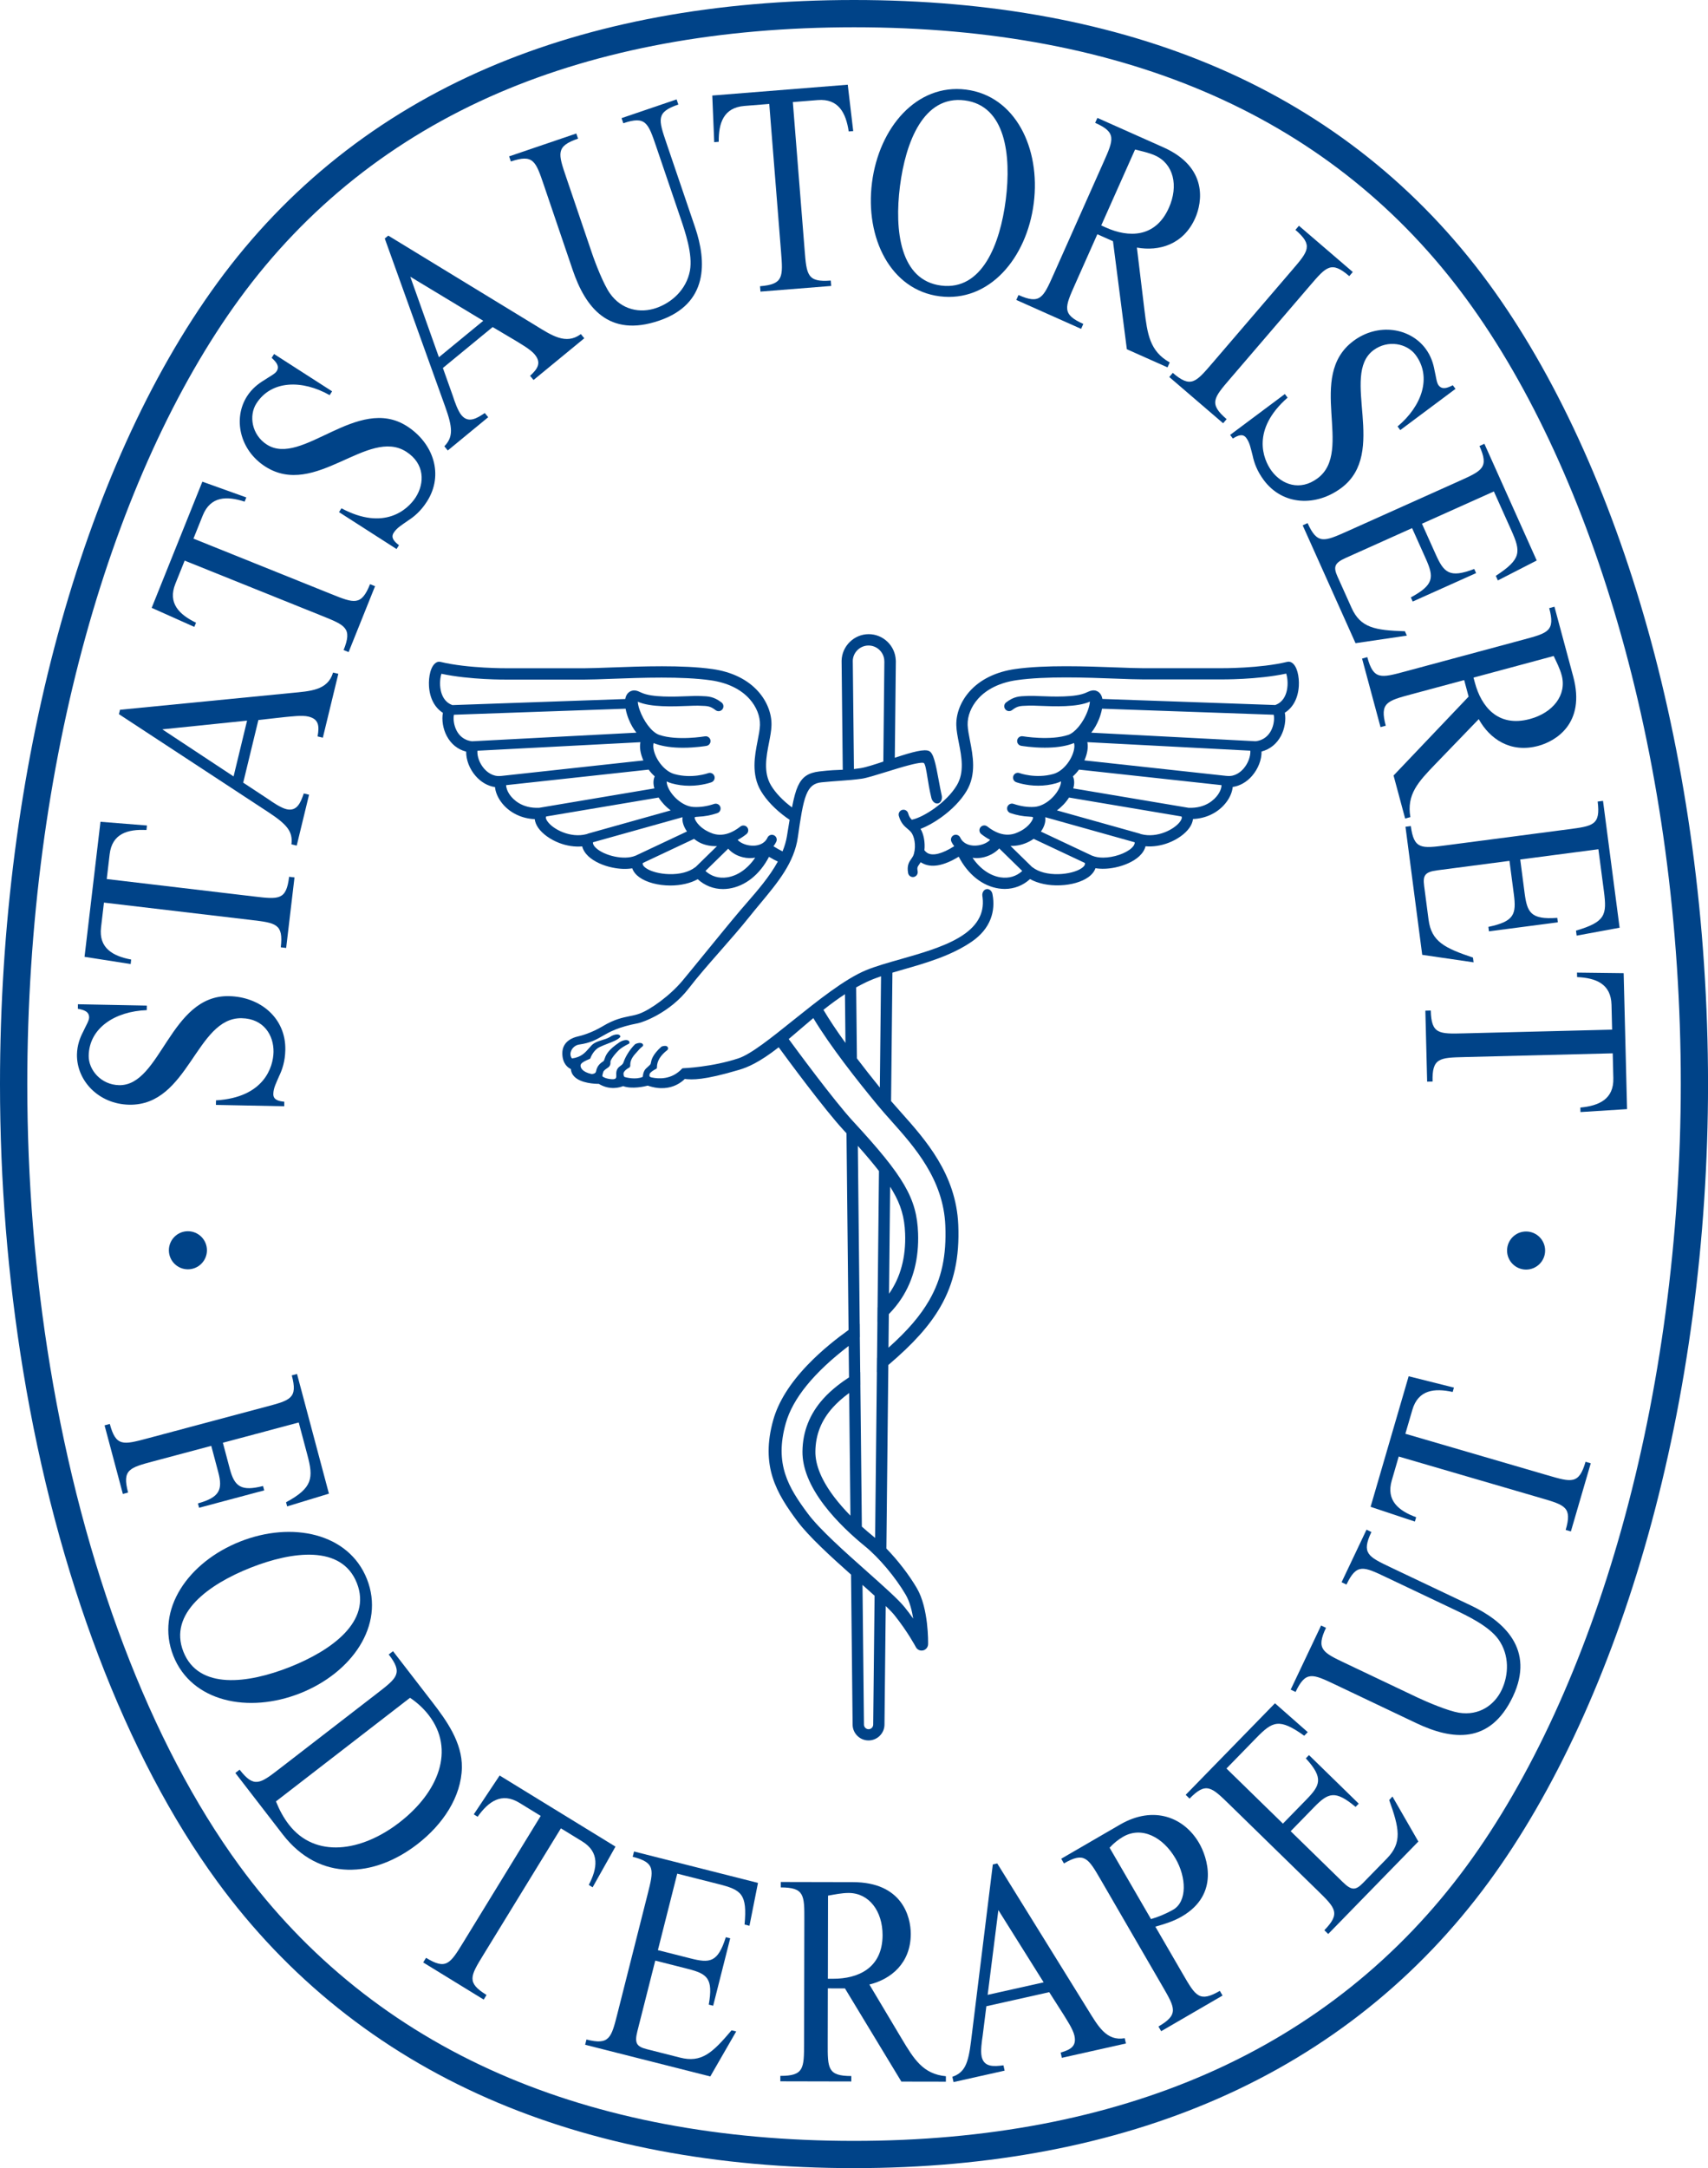 <?xml version="1.0" encoding="UTF-8"?> <!-- Generator: Adobe Illustrator 26.1.0, SVG Export Plug-In . SVG Version: 6.00 Build 0) --> <svg xmlns="http://www.w3.org/2000/svg" xmlns:xlink="http://www.w3.org/1999/xlink" version="1.1" id="Layer_1" x="0px" y="0px" viewBox="0 0 44.693 56.693" style="enable-background:new 0 0 44.693 56.693;" xml:space="preserve"> <style type="text/css"> .st0{fill:#004388;} </style> <g> <path class="st0" d="M6.324,26.624c0.575,0.011,0.842,0.444,0.833,0.886 c-0.008,0.388-0.244,1.187-1.505,1.262l-0.002,0.119l1.787,0.035l0.002-0.118 c-0.157-0.016-0.29-0.052-0.287-0.203c0.003-0.158,0.076-0.288,0.151-0.465 c0.082-0.17,0.157-0.386,0.163-0.688c0.016-0.836-0.658-1.389-1.477-1.405 c-1.543-0.03-1.778,2.349-2.872,2.328c-0.472-0.009-0.803-0.398-0.796-0.773 c0.014-0.724,0.692-1.159,1.519-1.189l0.002-0.119l-1.803-0.035l-0.002,0.118 c0.157,0.029,0.298,0.072,0.295,0.23c-0.002,0.086-0.083,0.209-0.157,0.372 c-0.082,0.156-0.156,0.352-0.161,0.59c-0.013,0.685,0.565,1.302,1.368,1.317 C4.94,28.915,5.127,26.6,6.324,26.624z"></path> <path class="st0" d="M3.432,25.09c-0.481-0.09-0.853-0.3-0.788-0.842l0.076-0.647l3.847,0.454 c0.657,0.078,0.852,0.101,0.78,0.715l0.141,0.017l0.218-1.844l-0.141-0.017 c-0.073,0.615-0.268,0.592-0.925,0.514l-3.847-0.455l0.076-0.647 c0.064-0.543,0.474-0.66,0.963-0.635l0.014-0.118l-1.217-0.097l-0.417,3.531l1.207,0.189 L3.432,25.09z"></path> <path class="st0" d="M7.626,22.078l0.138,0.033l0.323-1.331l-0.138-0.033 c-0.08,0.231-0.173,0.48-0.456,0.411c-0.145-0.035-0.361-0.182-0.479-0.265l-0.65-0.428 l0.397-1.638l0.691-0.077c0.165-0.014,0.45-0.054,0.619-0.013 c0.268,0.065,0.29,0.24,0.239,0.519l0.138,0.033l0.405-1.67l-0.138-0.033 c-0.138,0.468-0.596,0.486-1.094,0.534l-4.481,0.439l-0.028,0.115L7.013,21.231 C7.502,21.553,7.668,21.736,7.626,22.078z M4.247,19.071l2.218-0.228L6.112,20.302L4.247,19.071z"></path> <path class="st0" d="M5.13,16.283c-0.441-0.213-0.745-0.512-0.541-1.019l0.243-0.605l3.594,1.445 c0.614,0.247,0.796,0.32,0.565,0.894l0.131,0.053l0.692-1.723l-0.131-0.053 c-0.231,0.574-0.414,0.501-1.027,0.254l-3.594-1.445l0.243-0.605 c0.204-0.507,0.63-0.513,1.096-0.362l0.044-0.11l-1.15-0.412l-1.326,3.299l1.115,0.498 L5.13,16.283z"></path> <path class="st0" d="M6.941,12.199c1.312,0.841,2.683-1.033,3.69-0.387 c0.484,0.31,0.485,0.819,0.247,1.191c-0.21,0.327-0.829,0.884-1.943,0.288l-0.064,0.1 l1.505,0.965l0.064-0.1c-0.125-0.096-0.22-0.196-0.139-0.324c0.085-0.133,0.216-0.206,0.372-0.317 c0.159-0.102,0.336-0.246,0.499-0.501c0.451-0.704,0.166-1.528-0.523-1.97 c-1.299-0.833-2.745,1.072-3.666,0.481c-0.398-0.255-0.477-0.759-0.274-1.075 c0.391-0.61,1.196-0.625,1.917-0.218l0.064-0.1L7.172,9.257L7.108,9.357 C7.226,9.464,7.324,9.574,7.239,9.707C7.193,9.779,7.059,9.842,6.911,9.942 c-0.152,0.091-0.318,0.219-0.446,0.418C6.095,10.937,6.265,11.765,6.941,12.199z"></path> <path class="st0" d="M11.627,11.67l0.09,0.109l1.058-0.87l-0.09-0.109 c-0.203,0.136-0.427,0.279-0.612,0.054c-0.095-0.115-0.179-0.363-0.223-0.499l-0.261-0.733 l1.302-1.07L13.49,8.907c0.141,0.088,0.392,0.228,0.502,0.362c0.175,0.213,0.088,0.366-0.121,0.558 l0.09,0.109l1.328-1.091l-0.09-0.109c-0.392,0.291-0.768,0.03-1.195-0.231l-3.844-2.344 l-0.092,0.075l1.578,4.389C11.844,11.176,11.867,11.422,11.627,11.67z M10.736,7.236l1.909,1.152 l-1.16,0.953L10.736,7.236z"></path> <path class="st0" d="M14.23,4.837l0.755,2.221c0.332,0.976,0.938,1.777,2.26,1.327 c1.297-0.441,1.247-1.547,0.943-2.441l-0.748-2.199c-0.213-0.626-0.276-0.812,0.31-1.012 L17.704,2.599l-1.44,0.49l0.046,0.134c0.586-0.199,0.649-0.013,0.862,0.613l0.624,1.834 c0.137,0.403,0.335,0.984,0.257,1.41c-0.095,0.498-0.48,0.837-0.886,0.975 c-0.411,0.14-0.899,0.056-1.21-0.387c-0.164-0.235-0.374-0.771-0.472-1.062L14.816,4.637 c-0.213-0.626-0.276-0.812,0.31-1.012l-0.046-0.134l-1.758,0.598l0.046,0.134 C13.954,4.024,14.017,4.211,14.23,4.837z"></path> <path class="st0" d="M18.807,3.708c-0.006-0.489,0.127-0.895,0.672-0.938l0.65-0.052l0.308,3.861 C20.489,7.239,20.505,7.435,19.888,7.484l0.011,0.141l1.851-0.148l-0.011-0.141 c-0.617,0.049-0.633-0.147-0.685-0.806L20.746,2.669l0.65-0.052c0.545-0.044,0.74,0.336,0.812,0.82 l0.118-0.009l-0.143-1.213l-3.545,0.283l0.051,1.22L18.807,3.708z"></path> <path class="st0" d="M24.59,7.748c1.287,0.163,2.276-0.989,2.46-2.434 c0.183-1.445-0.486-2.808-1.773-2.971c-1.287-0.163-2.276,0.989-2.46,2.434 C22.633,6.222,23.303,7.585,24.59,7.748z M23.549,4.87c0.148-1.164,0.621-2.381,1.692-2.245 c1.071,0.136,1.225,1.433,1.077,2.597c-0.148,1.164-0.621,2.381-1.692,2.245 C23.555,7.331,23.401,6.034,23.549,4.87z"></path> <path class="st0" d="M26.651,7.714L26.593,7.843l1.696,0.756l0.058-0.129 c-0.566-0.252-0.485-0.432-0.216-1.036l0.583-1.309l0.409,0.182l0.363,2.825l1.064,0.474 l0.058-0.129c-0.525-0.294-0.584-0.743-0.661-1.364L29.749,6.474 c0.581,0.104,1.217-0.078,1.525-0.769C31.459,5.288,31.614,4.374,30.441,3.852l-1.726-0.769 l-0.058,0.129c0.565,0.252,0.485,0.432,0.216,1.036l-1.307,2.934 C27.297,7.786,27.216,7.966,26.651,7.714z M29.701,3.91c0.175,0.044,0.354,0.08,0.522,0.155 c0.487,0.217,0.62,0.793,0.363,1.369c-0.356,0.798-1.066,0.775-1.638,0.52l-0.132-0.059 L29.701,3.91z"></path> <path class="st0" d="M30.688,9.75l-0.092,0.108l1.409,1.209l0.092-0.107 c-0.47-0.403-0.342-0.552,0.089-1.054l2.092-2.438c0.431-0.502,0.559-0.651,1.028-0.248l0.092-0.108 l-1.409-1.209l-0.092,0.108c0.47,0.403,0.342,0.552-0.089,1.054l-2.092,2.438 C31.286,10.003,31.158,10.153,30.688,9.75z"></path> <path class="st0" d="M34.478,12.506c-0.461,0.344-0.937,0.165-1.201-0.188 c-0.232-0.312-0.536-1.087,0.415-1.92l-0.071-0.095l-1.432,1.069l0.071,0.095 c0.134-0.084,0.261-0.137,0.351-0.016c0.094,0.127,0.116,0.275,0.166,0.46 c0.039,0.184,0.112,0.401,0.293,0.644c0.5,0.67,1.372,0.693,2.028,0.204 c1.237-0.923-0.037-2.946,0.84-3.601c0.379-0.282,0.878-0.179,1.103,0.122 c0.433,0.581,0.164,1.34-0.471,1.871l0.071,0.095l1.445-1.078l-0.071-0.095 c-0.142,0.073-0.279,0.126-0.374-0.001c-0.051-0.069-0.063-0.216-0.104-0.39 c-0.031-0.174-0.093-0.375-0.234-0.565c-0.409-0.549-1.245-0.681-1.889-0.201 C34.165,9.848,35.438,11.79,34.478,12.506z"></path> <path class="st0" d="M34.216,13.678l-0.129,0.058l1.383,3.082l1.343-0.198l-0.051-0.114 c-0.779-0.026-1.16-0.086-1.397-0.614l-0.367-0.817c-0.113-0.252-0.081-0.353,0.214-0.486 l1.738-0.78l0.358,0.799c0.218,0.487,0.219,0.681-0.391,1.013l0.049,0.108l1.659-0.744 l-0.049-0.108c-0.655,0.251-0.796,0.09-1.009-0.384l-0.359-0.799l1.882-0.844l0.456,1.015 c0.253,0.565,0.268,0.753-0.406,1.192l0.054,0.12l1.017-0.521l-1.369-3.052l-0.129,0.058 c0.253,0.565,0.074,0.645-0.53,0.916l-2.931,1.315C34.649,14.162,34.469,14.243,34.216,13.678z"></path> <path class="st0" d="M39.87,16.723l-3.102,0.835c-0.639,0.172-0.829,0.223-0.99-0.375l-0.137,0.037 l0.483,1.793l0.137-0.037c-0.161-0.598,0.029-0.649,0.668-0.821l1.384-0.372l0.116,0.432 l-1.964,2.063l0.303,1.125l0.137-0.037c-0.103-0.593,0.208-0.922,0.641-1.373l1.148-1.189 c0.286,0.516,0.828,0.895,1.558,0.699c0.441-0.119,1.248-0.574,0.914-1.814l-0.491-1.825 l-0.137,0.037C40.699,16.5,40.509,16.551,39.87,16.723z M40.655,17.153 c0.077,0.164,0.161,0.325,0.209,0.503c0.139,0.515-0.225,0.981-0.833,1.145 c-0.844,0.227-1.273-0.339-1.436-0.943l-0.038-0.14L40.655,17.153z"></path> <path class="st0" d="M41.033,21.685l-3.185,0.417c-0.656,0.086-0.851,0.111-0.931-0.502l-0.14,0.018 l0.438,3.349l1.344,0.196l-0.016-0.124c-0.739-0.249-1.086-0.416-1.162-0.99l-0.116-0.888 c-0.036-0.274,0.024-0.362,0.344-0.404l1.889-0.247l0.114,0.868 c0.069,0.529,0.014,0.715-0.666,0.858l0.015,0.117l1.803-0.236l-0.015-0.117 c-0.7,0.052-0.789-0.143-0.856-0.658l-0.113-0.868l2.045-0.268l0.145,1.103 c0.08,0.614,0.041,0.798-0.731,1.025l0.017,0.131l1.124-0.207l-0.434-3.317l-0.14,0.018 C41.884,21.574,41.689,21.6,41.033,21.685z"></path> <path class="st0" d="M41.265,25.431l0.003,0.118c0.489,0.021,0.886,0.175,0.9,0.722l0.016,0.652 l-3.872,0.097c-0.661,0.017-0.858,0.022-0.873-0.597l-0.142,0.004l0.047,1.856l0.142-0.003 c-0.016-0.619,0.181-0.624,0.842-0.64l3.872-0.098l0.016,0.652 c0.014,0.546-0.376,0.721-0.863,0.766l0.003,0.118l1.219-0.077l-0.089-3.555L41.265,25.431z"></path> <path class="st0" d="M44.279,22.134c-0.266-1.966-0.658-3.882-1.167-5.695 c-0.998-3.557-2.436-6.68-4.159-9.031V7.408c-1.835-2.504-4.22-4.401-7.091-5.638 C29.136,0.596,25.934,0,22.347,0c-3.612,0-6.832,0.595-9.568,1.769 C9.898,3.004,7.513,4.897,5.688,7.396C2.126,12.273,0,20.105,0,28.346c0,2.537,0.204,5.06,0.606,7.501 c0.879,5.335,2.684,10.078,5.081,13.354c1.835,2.509,4.221,4.418,7.091,5.673 c2.756,1.206,5.976,1.818,9.569,1.818c3.568,0,6.772-0.611,9.522-1.817 c2.864-1.255,5.248-3.161,7.086-5.664c1.722-2.347,3.162-5.473,4.163-9.043 c1.031-3.675,1.576-7.764,1.576-11.823C44.693,26.257,44.554,24.167,44.279,22.134z M42.43,39.977 c-0.978,3.487-2.379,6.535-4.051,8.813c-1.762,2.4-4.049,4.228-6.797,5.433 c-2.659,1.166-5.767,1.757-9.236,1.757c-3.494,0-6.617-0.591-9.283-1.758 c-2.753-1.205-5.041-3.035-6.801-5.441C3.931,45.592,2.172,40.958,1.311,35.731 c-0.396-2.402-0.597-4.887-0.597-7.385c0-2.061,0.135-4.119,0.4-6.118 c0.257-1.937,0.637-3.821,1.13-5.6c0.965-3.484,2.355-6.531,4.021-8.812 c1.748-2.394,4.035-4.208,6.796-5.392c2.647-1.135,5.772-1.711,9.287-1.711 c7.178,0,12.571,2.394,16.031,7.116c1.673,2.283,3.072,5.327,4.048,8.802 c0.5,1.781,0.886,3.664,1.147,5.597c0.27,2.001,0.407,4.059,0.407,6.116 C43.979,32.341,43.444,36.363,42.43,39.977z"></path> <path class="st0" d="M4.419,32.692c0,0.276,0.223,0.498,0.498,0.498c0.275,0,0.498-0.223,0.498-0.498 c0-0.275-0.223-0.498-0.498-0.498C4.642,32.194,4.419,32.417,4.419,32.692z"></path> <path class="st0" d="M40.431,32.699c0-0.275-0.223-0.498-0.498-0.498c-0.275,0-0.498,0.223-0.498,0.498 c0,0.275,0.223,0.498,0.498,0.498C40.208,33.197,40.431,32.974,40.431,32.699z"></path> <path class="st0" d="M5.711,38.494c0.122,0.458,0.037,0.658-0.532,0.817l0.031,0.114l1.704-0.455 l-0.031-0.114c-0.572,0.146-0.746,0.015-0.868-0.443L5.832,37.725l1.985-0.53l0.227,0.853 c0.158,0.592,0.146,0.854-0.559,1.233l0.029,0.108l1.093-0.333l-0.835-3.13l-0.137,0.037 c0.16,0.598-0.031,0.649-0.669,0.819l-3.104,0.828c-0.639,0.171-0.829,0.221-0.989-0.377 l-0.137,0.037l0.479,1.794l0.137-0.037c-0.16-0.598,0.031-0.649,0.67-0.819l1.506-0.402 L5.711,38.494z"></path> <path class="st0" d="M7.853,44.276c1.355-0.536,2.226-1.779,1.749-2.986 c-0.477-1.206-1.963-1.518-3.318-0.982c-1.355,0.536-2.226,1.779-1.749,2.986 C5.012,44.5,6.498,44.811,7.853,44.276z M4.799,43.189c-0.397-1.004,0.666-1.764,1.756-2.196 c1.091-0.431,2.386-0.604,2.783,0.401c0.397,1.004-0.665,1.764-1.756,2.196 C6.491,44.021,5.196,44.194,4.799,43.189z"></path> <path class="st0" d="M12.086,46.217c0.01-0.657-0.406-1.234-0.772-1.708l-1.03-1.334l-0.112,0.086 c0.378,0.49,0.222,0.61-0.301,1.014l-2.543,1.963c-0.523,0.404-0.679,0.524-1.058,0.035 l-0.112,0.086l1.239,1.605c0.966,1.251,2.394,1.129,3.522,0.259 C11.587,47.709,12.072,46.984,12.086,46.217z M10.451,47.654c-0.997,0.77-2.205,0.945-2.893,0.054 c-0.141-0.182-0.251-0.389-0.337-0.605l3.508-2.709c0.185,0.123,0.353,0.277,0.49,0.454 C11.919,45.755,11.473,46.865,10.451,47.654z"></path> <path class="st0" d="M15.406,49.287l0.101,0.062l0.598-1.064l-3.031-1.859l-0.677,1.016l0.101,0.062 c0.283-0.399,0.629-0.649,1.095-0.363l0.556,0.341L12.124,50.785 c-0.346,0.564-0.449,0.731-0.976,0.408l-0.074,0.121l1.583,0.971l0.074-0.121 c-0.528-0.324-0.425-0.491-0.079-1.055l2.025-3.302l0.556,0.341 C15.698,48.432,15.633,48.854,15.406,49.287z"></path> <path class="st0" d="M16.555,48.551c0.6,0.152,0.552,0.343,0.39,0.984l-0.788,3.114 c-0.162,0.641-0.211,0.832-0.811,0.68l-0.035,0.137l3.275,0.829l0.678-1.177l-0.121-0.03 c-0.504,0.595-0.787,0.856-1.349,0.714l-0.868-0.22c-0.268-0.068-0.327-0.156-0.248-0.469 l0.468-1.847l0.849,0.215c0.517,0.131,0.67,0.251,0.551,0.936l0.115,0.029l0.446-1.763l-0.115-0.029 c-0.21,0.67-0.424,0.681-0.928,0.553l-0.849-0.215l0.506-2l1.079,0.273 c0.6,0.152,0.757,0.256,0.683,1.058l0.128,0.032l0.223-1.121l-3.243-0.821L16.555,48.551z"></path> <path class="st0" d="M23.596,53.31l-0.847-1.419c0.573-0.14,1.081-0.564,1.083-1.32 c0.001-0.457-0.228-1.355-1.512-1.357l-1.89-0.004l-0,0.142 c0.619,0.001,0.619,0.198,0.617,0.859l-0.007,3.212c-0.001,0.661-0.002,0.858-0.621,0.857 l-0,0.142l1.857,0.004l0-0.142c-0.619-0.001-0.619-0.198-0.617-0.859l0.003-1.433 l0.448,0.001l1.476,2.436l1.165,0.002l0-0.142C24.154,54.232,23.917,53.846,23.596,53.31z M21.808,51.74l-0.145-0l0.004-2.173c0.178-0.031,0.356-0.07,0.54-0.07 c0.533,0.001,0.888,0.474,0.887,1.104C23.092,51.475,22.434,51.741,21.808,51.74z"></path> <path class="st0" d="M28.468,52.551l-2.373-3.826l-0.116,0.026l-0.571,4.629 c-0.072,0.581-0.163,0.811-0.488,0.924l0.031,0.138l1.337-0.299l-0.031-0.139 c-0.243,0.03-0.507,0.057-0.57-0.227c-0.033-0.146,0.004-0.404,0.026-0.546l0.097-0.772 l1.645-0.368l0.374,0.586c0.086,0.142,0.247,0.381,0.285,0.55c0.06,0.269-0.087,0.366-0.36,0.443 l0.031,0.138l1.677-0.375l-0.031-0.138C28.95,53.379,28.732,52.976,28.468,52.551z M25.844,52.161 l0.28-2.216l1.185,1.889L25.844,52.161z"></path> <path class="st0" d="M30.955,51.624l-0.723-1.246c0.242-0.068,0.481-0.142,0.691-0.265 c1.008-0.585,0.66-1.566,0.454-1.92c-0.387-0.667-1.181-0.999-2.07-0.483l-1.538,0.892 l0.071,0.123c0.535-0.311,0.634-0.14,0.966,0.432l1.612,2.779c0.332,0.572,0.431,0.742-0.105,1.053 l0.071,0.123l1.606-0.932l-0.071-0.123C31.386,52.366,31.287,52.196,30.955,51.624z M29.035,48.314 c0.102-0.113,0.221-0.21,0.352-0.286c0.49-0.284,1.049,0.01,1.373,0.569 c0.285,0.49,0.309,1.122-0.061,1.337c-0.171,0.099-0.397,0.194-0.581,0.246L29.035,48.314z"></path> <path class="st0" d="M36.351,47.068c0.263,0.734,0.346,1.111-0.058,1.525l-0.626,0.641 c-0.193,0.198-0.299,0.205-0.53-0.021l-1.364-1.331l0.612-0.627 c0.372-0.382,0.553-0.454,1.086-0.008l0.083-0.085l-1.302-1.27l-0.083,0.085 c0.474,0.518,0.376,0.708,0.013,1.08l-0.612,0.627l-1.477-1.441l0.777-0.797 c0.432-0.443,0.602-0.526,1.258-0.06l0.092-0.094l-0.858-0.755l-2.336,2.394l0.101,0.099 c0.432-0.443,0.573-0.306,1.046,0.156l2.299,2.243c0.473,0.462,0.614,0.599,0.182,1.042l0.101,0.099 l2.359-2.418l-0.678-1.177L36.351,47.068z"></path> <path class="st0" d="M38.493,41.982l-2.098-0.996c-0.597-0.284-0.775-0.368-0.51-0.927l-0.128-0.061 l-0.652,1.374l0.128,0.061c0.265-0.559,0.443-0.475,1.04-0.191l1.75,0.831 c0.384,0.182,0.939,0.446,1.19,0.798c0.291,0.415,0.265,0.928,0.082,1.315 c-0.186,0.393-0.586,0.684-1.12,0.598c-0.283-0.047-0.813-0.27-1.091-0.401l-1.877-0.892 c-0.598-0.284-0.775-0.368-0.51-0.927l-0.128-0.061l-0.796,1.677l0.128,0.061 c0.265-0.559,0.443-0.475,1.041-0.191l2.119,1.007c0.932,0.442,1.928,0.566,2.527-0.696 C40.173,43.123,39.346,42.387,38.493,41.982z"></path> <path class="st0" d="M40.493,38.575l-3.719-1.085l0.183-0.626c0.153-0.525,0.577-0.572,1.055-0.467 l0.033-0.114l-1.185-0.297l-0.996,3.414l1.159,0.386l0.033-0.114c-0.459-0.168-0.791-0.437-0.638-0.961 l0.182-0.626l3.719,1.085c0.635,0.185,0.824,0.24,0.65,0.835l0.136,0.039l0.52-1.782 l-0.136-0.04C41.317,38.815,41.128,38.76,40.493,38.575z"></path> <path class="st0" d="M33.986,17.939c0.014-0.24-0.041-0.536-0.196-0.619 c-0.032-0.017-0.069-0.022-0.105-0.014c-0.719,0.173-1.705,0.166-1.746,0.166l-2.021-0 c-0.175,0-0.418-0.009-0.7-0.02c-0.79-0.029-1.872-0.07-2.653,0.042 c-0.504,0.072-0.917,0.274-1.194,0.585c-0.23,0.258-0.356,0.581-0.347,0.888 c0.004,0.141,0.034,0.294,0.066,0.456c0.071,0.361,0.151,0.77-0.053,1.111 c-0.271,0.453-0.869,0.833-1.162,0.896c-0.005,0.001-0.01,0.002-0.015,0.004 c-0.044-0.042-0.074-0.086-0.096-0.167c-0.009-0.033-0.03-0.06-0.059-0.077 c-0.029-0.017-0.064-0.021-0.096-0.013c-0.033,0.009-0.06,0.03-0.077,0.059 c-0.017,0.029-0.021,0.064-0.013,0.096c0.052,0.191,0.151,0.275,0.231,0.342 c0.032,0.027,0.062,0.052,0.087,0.082c0.086,0.103,0.139,0.344,0.078,0.568 c-0.016,0.059-0.041,0.093-0.069,0.133c-0.054,0.076-0.121,0.171-0.083,0.373 c0.011,0.06,0.064,0.103,0.124,0.103c0.008,0,0.016-0.001,0.024-0.002 c0.069-0.013,0.114-0.08,0.101-0.149c-0.018-0.095-0.002-0.118,0.04-0.178 c0.012-0.017,0.026-0.036,0.04-0.059c0.009,0.006,0.018,0.012,0.027,0.017 c0.24,0.139,0.565,0.085,0.968-0.161c0.242,0.465,0.622,0.767,1.047,0.831 c0.053,0.008,0.106,0.012,0.158,0.012c0.246-0,0.48-0.091,0.66-0.258 c0.21,0.117,0.489,0.175,0.789,0.163c0.295-0.011,0.563-0.089,0.736-0.212 c0.093-0.066,0.158-0.147,0.188-0.235c0.155,0.025,0.332,0.019,0.515-0.019 c0.256-0.053,0.486-0.16,0.631-0.294c0.085-0.079,0.141-0.168,0.164-0.261 c0.194,0.017,0.4-0.014,0.597-0.088c0.234-0.089,0.441-0.236,0.552-0.395 c0.053-0.075,0.084-0.153,0.093-0.229c0.168-0.008,0.325-0.046,0.468-0.114 c0.168-0.079,0.312-0.198,0.417-0.343c0.089-0.124,0.143-0.258,0.154-0.381 c0.19-0.028,0.37-0.131,0.509-0.293c0.158-0.184,0.249-0.419,0.246-0.634 c0.222-0.059,0.397-0.2,0.508-0.41c0.098-0.185,0.136-0.42,0.101-0.605 C33.838,18.499,33.967,18.252,33.986,17.939z M26.18,22.941L26.18,22.941 c-0.275-0.042-0.539-0.227-0.732-0.512c0.077,0.012,0.159,0.011,0.241-0.003 c0.176-0.03,0.344-0.119,0.458-0.241l0.602,0.589C26.594,22.916,26.398,22.974,26.18,22.941z M28.307,22.698c-0.127,0.091-0.367,0.153-0.609,0.159c-0.279,0.007-0.519-0.056-0.677-0.177 c-0.006-0.004-0.012-0.008-0.018-0.012l-0.561-0.549c0.01,0,0.02,0,0.03,0 c0.156,0,0.31-0.038,0.457-0.113c0.041-0.021,0.08-0.045,0.118-0.072l1.341,0.631 C28.394,22.588,28.398,22.633,28.307,22.698z M29.611,22.174c0,0,0,0,0,0 c-0.154,0.142-0.469,0.251-0.746,0.251c-0.103,0-0.201-0.015-0.283-0.049 c-0.004-0.002-0.008-0.003-0.013-0.005l-1.332-0.627c0.084-0.117,0.125-0.24,0.116-0.352 c-0.001-0.008-0.002-0.016-0.003-0.024l2.341,0.656C29.696,22.07,29.669,22.12,29.611,22.174z M30.883,21.477c-0.149,0.213-0.609,0.443-1.018,0.335c-0.004-0.001-0.009-0.002-0.014-0.003 c-0.009-0.005-0.018-0.009-0.028-0.012l-2.167-0.607c0.125-0.091,0.235-0.208,0.317-0.336l2.942,0.495 c0,0.001,0.001,0.001,0.001,0.002C30.941,21.385,30.906,21.444,30.883,21.477z M31.863,20.788 c-0.078,0.108-0.307,0.355-0.766,0.334l-3.013-0.507c0.035-0.119,0.031-0.227-0.009-0.315 c0.057-0.052,0.111-0.111,0.159-0.176l3.729,0.406C31.965,20.59,31.936,20.688,31.863,20.788z M32.543,20.094c-0.071,0.083-0.222,0.218-0.434,0.195c-0.005-0-0.009-0.001-0.014-0.001 c-0.002,0-0.003,0-0.005,0l-3.715-0.405c0.063-0.141,0.093-0.282,0.087-0.399 c-0.001-0.027-0.005-0.053-0.01-0.078l4.265,0.223C32.726,19.776,32.659,19.959,32.543,20.094z M33.259,19.105c-0.059,0.112-0.177,0.251-0.404,0.277l-4.3-0.224 c0.08-0.1,0.149-0.221,0.202-0.354c0.026-0.065,0.06-0.164,0.08-0.273l4.492,0.158 C33.351,18.789,33.335,18.961,33.259,19.105z M33.673,18.053c-0.028,0.13-0.1,0.301-0.285,0.374 c-0.006,0.002-0.011,0.005-0.017,0.008l-4.525-0.159c-0.006-0.036-0.017-0.069-0.031-0.097 c-0.028-0.054-0.072-0.095-0.125-0.114c-0.063-0.023-0.136-0.015-0.213,0.021 c-0.003,0.001-0.006,0.003-0.009,0.005c-0.015,0.005-0.029,0.011-0.043,0.018 c-0.275,0.131-0.868,0.107-1.223,0.093c-0.118-0.005-0.211-0.009-0.272-0.006 c-0.017,0.001-0.033,0.001-0.048,0.002l-0.008,0c-0.205,0.007-0.341,0.011-0.546,0.168 c-0.056,0.042-0.066,0.122-0.024,0.178c0.042,0.056,0.122,0.066,0.178,0.024 c0.141-0.108,0.207-0.11,0.401-0.116c0.018-0.001,0.037-0.001,0.057-0.002 c0.052-0.002,0.145,0.002,0.253,0.006c0.396,0.016,0.991,0.04,1.326-0.11 c-0.002,0.044-0.014,0.12-0.052,0.225c-0.127,0.351-0.353,0.59-0.512,0.644 c-0.465,0.158-1.184,0.038-1.191,0.037c-0.033-0.006-0.067,0.002-0.095,0.021 c-0.028,0.02-0.046,0.049-0.052,0.082c-0.012,0.069,0.035,0.135,0.104,0.146 c0.012,0.002,0.287,0.049,0.616,0.049c0.277,0,0.512-0.032,0.699-0.096 c0.022-0.007,0.044-0.016,0.066-0.027c0.01,0.028,0.014,0.068,0.01,0.114 c-0.024,0.264-0.264,0.618-0.55,0.697c-0.462,0.129-0.879-0.021-0.883-0.023 c-0.066-0.025-0.139,0.009-0.163,0.074c-0.025,0.065,0.009,0.139,0.074,0.163 c0.01,0.004,0.249,0.092,0.576,0.092c0.16,0,0.316-0.021,0.464-0.062 c0.044-0.012,0.089-0.03,0.133-0.051c0.001,0.027-0.004,0.06-0.015,0.096 c-0.077,0.253-0.384,0.551-0.68,0.571c-0.174,0.012-0.358-0.015-0.548-0.079 c-0.032-0.011-0.067-0.008-0.097,0.007c-0.03,0.015-0.053,0.041-0.064,0.073 c-0.022,0.066,0.014,0.138,0.08,0.161c0.167,0.056,0.333,0.087,0.493,0.093 c0.006,0.001,0.012,0.002,0.018,0.002c0.045,0,0.074,0.009,0.081,0.015 c0.01,0.055-0.101,0.244-0.328,0.36l-0.008,0.004c-0.128,0.065-0.426,0.218-0.861-0.124 c-0.027-0.021-0.06-0.03-0.093-0.026c-0.034,0.004-0.064,0.021-0.085,0.047 c-0.043,0.055-0.034,0.135,0.021,0.178c0.076,0.06,0.153,0.11,0.231,0.151 c-0.09,0.097-0.265,0.159-0.435,0.15c-0.095-0.005-0.267-0.039-0.347-0.21 c-0.014-0.031-0.04-0.054-0.072-0.066c-0.032-0.012-0.066-0.01-0.097,0.004 c-0.031,0.014-0.054,0.04-0.066,0.072c-0.012,0.032-0.01,0.066,0.004,0.097 c0.02,0.043,0.045,0.083,0.074,0.119c-0.315,0.199-0.557,0.261-0.7,0.179 c-0.029-0.017-0.056-0.041-0.08-0.072c0.021-0.208-0.016-0.414-0.101-0.561 c0.167-0.062,0.358-0.168,0.544-0.302c0.282-0.203,0.517-0.447,0.66-0.687 c0.262-0.438,0.166-0.927,0.089-1.319c-0.029-0.15-0.057-0.292-0.061-0.409 c-0.007-0.232,0.092-0.48,0.272-0.682c0.23-0.258,0.581-0.427,1.015-0.489 c0.754-0.108,1.821-0.068,2.6-0.039c0.285,0.011,0.531,0.02,0.711,0.02h2.018 c0.04,0,0.969,0.009,1.72-0.152C33.685,17.703,33.711,17.876,33.673,18.053z"></path> <path class="st0" d="M21.134,35.688c-0.464,0.483-0.766,0.966-0.899,1.436 c-0.342,1.213,0.084,1.921,0.633,2.657c0.293,0.393,0.875,0.924,1.401,1.392l0.041,3.902 c-0,0.005-0,0.011-0,0.017c0,0.23,0.187,0.417,0.417,0.417 c0.226,0,0.413-0.183,0.417-0.408c0-0.002,0-0.004,0-0.006l0.033-3.101 c0.109,0.105,0.184,0.184,0.231,0.243c0.344,0.43,0.555,0.827,0.557,0.831 c0.029,0.056,0.087,0.091,0.15,0.091c0.013,0,0.026-0.002,0.039-0.004 c0.075-0.018,0.129-0.084,0.131-0.161c0.001-0.038,0.019-0.934-0.294-1.467 c-0.203-0.346-0.493-0.723-0.797-1.036l0.051-4.799c0.658-0.56,1.079-1.029,1.363-1.522 c0.354-0.614,0.503-1.294,0.467-2.141c-0.055-1.327-0.858-2.226-1.503-2.949 c-0.09-0.1-0.174-0.195-0.255-0.289l0.035-3.358c0.096-0.028,0.195-0.057,0.292-0.085 c0.582-0.167,1.242-0.356,1.78-0.723c0.243-0.166,0.411-0.369,0.499-0.602 c0.075-0.198,0.091-0.412,0.048-0.638c-0.013-0.084-0.078-0.145-0.149-0.137 c-0,0-0,0-0,0c-0.039,0.004-0.072,0.026-0.094,0.063 c-0.019,0.032-0.027,0.071-0.023,0.112c0.001,0.006,0.002,0.013,0.003,0.02 c0.001,0.01,0.003,0.02,0.004,0.03c0.05,0.428-0.155,0.771-0.625,1.047 c-0.422,0.249-1.007,0.414-1.523,0.561c-0.333,0.094-0.648,0.184-0.9,0.287 c-0.559,0.23-1.277,0.805-1.91,1.312c-0.569,0.456-1.106,0.887-1.433,0.994 c-0.694,0.229-1.435,0.258-1.442,0.258l-0.009,0c-0.008,0-0.016,0.004-0.022,0.01 l-0.006,0.006c-0.268,0.286-0.606,0.264-0.785,0.226c-0.002-0.001-0.005-0.001-0.007-0.002 c-0.005-0.001-0.01-0.002-0.013-0.003c-0.02-0.005-0.032-0.013-0.038-0.024 c-0.008-0.014-0.007-0.038,0.003-0.068c0.011-0.035,0.099-0.095,0.158-0.124l0.012-0.006 c0.011-0.005,0.017-0.016,0.018-0.028l0-0.013c0.001-0.161,0.09-0.308,0.274-0.451 c0.004-0.003,0.007-0.007,0.01-0.012c0.012-0.027,0.009-0.053-0.008-0.071 c-0.026-0.029-0.081-0.032-0.148-0.009c-0.004,0.001-0.008,0.004-0.011,0.006 c-0.236,0.211-0.261,0.347-0.275,0.42c-0.002,0.012-0.004,0.023-0.006,0.028 c-0.009,0.021-0.041,0.05-0.07,0.075c-0.039,0.034-0.08,0.07-0.1,0.115 c-0.025,0.055-0.031,0.101-0.036,0.135c-0.001,0.004-0.002,0.011-0.003,0.017 c-0.183,0.079-0.425,0.016-0.472,0.003c-0.03-0.024-0.03-0.075-0.03-0.092 c0-0.007,0.004-0.074,0.147-0.153l0.006-0.003c0.006-0.003,0.01-0.008,0.013-0.014 l0.003-0.006c0.012-0.025,0.011-0.047,0.008-0.06c0.002-0.141,0.1-0.247,0.18-0.333 c0.018-0.019,0.035-0.037,0.049-0.055c0.019-0.023,0.053-0.055,0.096-0.089 c0.008-0.007,0.013-0.017,0.012-0.028c-0.002-0.019-0.013-0.036-0.031-0.046 c-0.037-0.021-0.102-0.015-0.17,0.015c-0.003,0.002-0.006,0.004-0.009,0.006 c-0.15,0.146-0.259,0.34-0.301,0.467c-0.016,0.05-0.045,0.072-0.081,0.098 c-0.055,0.041-0.124,0.093-0.111,0.249c0.002,0.026,0.001,0.061-0.017,0.08 c-0.023,0.024-0.072,0.022-0.095,0.021l-0.004-0c-0.001-0-0.002-0-0.003,0 c-0.15-0.01-0.23-0.058-0.243-0.075c-0.006-0.02,0.004-0.057,0.018-0.103l0.002-0.008 c0.012-0.042,0.07-0.08,0.105-0.103c0.049-0.032,0.092-0.069,0.084-0.164 c-0.003-0.029,0.059-0.149,0.221-0.308c0.049-0.048,0.139-0.105,0.26-0.166 c0.009-0.005,0.016-0.014,0.017-0.024c0.003-0.025-0.008-0.047-0.031-0.06 c-0.056-0.032-0.169-0.003-0.257,0.065c-0.031,0.024-0.045,0.033-0.052,0.037 c-0.001,0.001-0.002,0.001-0.004,0.002c-0.007,0.005-0.013,0.01-0.02,0.015 c-0.223,0.168-0.263,0.287-0.289,0.366c-0.012,0.036-0.017,0.046-0.026,0.053 c-0.08,0.051-0.167,0.118-0.195,0.266c-0.003,0.016-0.012,0.066-0.116,0.072 c-0.25-0.053-0.282-0.169-0.286-0.192l-0.001-0.003c-0.008-0.048-0.017-0.097,0.228-0.197 l0.009-0.004c0.008-0.003,0.015-0.01,0.018-0.019l0.003-0.009 c0.001-0.002,0.071-0.199,0.235-0.28c0.066-0.033,0.143-0.062,0.217-0.091 c0.132-0.051,0.257-0.099,0.319-0.166c0.008-0.009,0.011-0.022,0.006-0.033 c-0.004-0.011-0.014-0.026-0.038-0.035c-0.043-0.016-0.115-0.004-0.185,0.031 c-0.001,0.001-0.003,0.001-0.004,0.002c-0.019,0.013-0.038,0.025-0.058,0.035 c-0.001,0-0.002,0.001-0.002,0.001c-0.001,0.001-0.002,0.001-0.003,0.002 c-0.001,0-0.003,0.001-0.004,0.002c-0.061,0.032-0.121,0.05-0.178,0.067 c-0.066,0.02-0.135,0.041-0.206,0.082c-0.051,0.03-0.092,0.077-0.139,0.132 c-0.096,0.111-0.204,0.237-0.446,0.267c-0.04-0.051-0.05-0.115-0.027-0.182 c0.031-0.094,0.118-0.167,0.215-0.181c0.295-0.042,0.44-0.125,0.609-0.222 c0.193-0.111,0.412-0.236,0.935-0.336c0.12-0.023,0.832-0.273,1.321-0.907 c0.241-0.313,0.521-0.632,0.818-0.97c0.264-0.301,0.537-0.611,0.79-0.928 c0.089-0.112,0.182-0.223,0.271-0.33c0.455-0.547,0.885-1.063,0.979-1.73 c0.071-0.502,0.128-0.875,0.218-1.103c0.085-0.216,0.202-0.312,0.404-0.331 c0.183-0.018,0.338-0.029,0.475-0.039c0.203-0.015,0.378-0.028,0.573-0.055 c0.129-0.018,0.38-0.097,0.647-0.179c0.196-0.061,0.418-0.13,0.609-0.179 c0.288-0.074,0.354-0.062,0.369-0.053c0.039,0.022,0.069,0.208,0.095,0.371 c0.023,0.146,0.052,0.328,0.101,0.529c0,0,0,0.001,0,0.001 c0.01,0.048,0.032,0.09,0.063,0.119c0.034,0.032,0.074,0.045,0.113,0.037 c0.077-0.016,0.119-0.11,0.097-0.214c-0.001-0.005-0.002-0.01-0.004-0.015 c-0.026-0.119-0.05-0.247-0.073-0.372c-0.081-0.439-0.136-0.71-0.249-0.767 c-0.122-0.062-0.423,0.016-0.901,0.174l0.027-2.529c0-0.008-0.001-0.017-0.002-0.026 c-0.008-0.181-0.085-0.351-0.217-0.478c-0.133-0.128-0.308-0.199-0.491-0.199 c-0.381,0-0.699,0.31-0.709,0.691c-0,0.004-0,0.008-0,0.012l0,0.002l-0,0.004 c0,0.003,0,0.006,0,0.008l0.03,2.829l-0.014,0c-0.146,0.005-0.312,0.01-0.594,0.043 c-0.296,0.035-0.454,0.142-0.565,0.383c-0.057,0.124-0.104,0.293-0.155,0.558 c-0.238-0.176-0.432-0.38-0.55-0.577c-0.203-0.34-0.123-0.75-0.053-1.111 c0.032-0.162,0.062-0.315,0.066-0.456c0.009-0.307-0.117-0.63-0.347-0.888 c-0.277-0.311-0.69-0.513-1.194-0.585c-0.781-0.112-1.863-0.071-2.653-0.042 c-0.282,0.01-0.526,0.02-0.7,0.02h-2.019l-0.002,0c-0.01,0-1.022,0.008-1.746-0.166 c-0.035-0.009-0.073-0.004-0.105,0.014c-0.154,0.083-0.21,0.38-0.196,0.619 c0.018,0.313,0.147,0.56,0.364,0.699c-0.035,0.185,0.003,0.42,0.101,0.605 c0.111,0.21,0.286,0.352,0.508,0.41c-0.003,0.215,0.087,0.451,0.246,0.634 c0.14,0.162,0.319,0.265,0.509,0.293c0.011,0.123,0.065,0.257,0.154,0.381 c0.104,0.145,0.248,0.263,0.417,0.343c0.143,0.068,0.301,0.106,0.468,0.114 c0.009,0.076,0.041,0.154,0.093,0.229c0.111,0.158,0.318,0.306,0.552,0.395 c0.197,0.075,0.403,0.105,0.597,0.088c0.023,0.092,0.079,0.182,0.164,0.261 c0.145,0.134,0.375,0.242,0.631,0.294c0.183,0.038,0.36,0.044,0.515,0.019 c0.03,0.088,0.095,0.169,0.188,0.235c0.188,0.134,0.49,0.214,0.809,0.214 c0.272-0,0.525-0.058,0.716-0.165c0.18,0.166,0.414,0.258,0.66,0.258 c0.052-0,0.105-0.004,0.158-0.012c0.425-0.064,0.805-0.366,1.047-0.831 c0.08,0.049,0.158,0.09,0.231,0.124c-0.219,0.399-0.535,0.761-0.814,1.082 c-0.059,0.067-0.114,0.131-0.166,0.192c-0.245,0.288-0.601,0.726-0.917,1.112 c-0.231,0.283-0.449,0.551-0.597,0.728c-0.336,0.401-0.845,0.76-1.124,0.862 c-0.086,0.032-0.172,0.049-0.262,0.067c-0.186,0.038-0.398,0.081-0.701,0.262 c-0.299,0.179-0.563,0.249-0.663,0.271c-0.094,0.021-0.399,0.113-0.395,0.442 c0.003,0.275,0.153,0.375,0.223,0.407c0.006,0.076,0.036,0.143,0.092,0.199 c0.175,0.177,0.546,0.189,0.64,0.189c0.293,0.177,0.56,0.09,0.636,0.059 c0.234,0.085,0.559,0.009,0.645-0.013c0.33,0.115,0.578,0.059,0.728-0.01 c0.124-0.056,0.203-0.127,0.239-0.164c0.202,0.02,0.489,0.038,1.426-0.24 c0.211-0.063,0.518-0.186,1.033-0.589c0.235,0.321,1.195,1.623,1.699,2.168 c0.025,0.027,0.05,0.054,0.075,0.081l0.054,5.143C21.925,34.977,21.517,35.289,21.134,35.688z M22.314,17.29c0-0.002,0-0.003,0-0.004c0.003-0.225,0.188-0.407,0.413-0.407 c0.225,0,0.41,0.183,0.413,0.407c0,0.005,0,0.011,0.001,0.016l-0.027,2.612 c-0.225,0.075-0.453,0.149-0.591,0.171c-0.063,0.01-0.122,0.018-0.178,0.024l-0.03-2.814 c-0-0.001-0-0.003-0-0.004L22.314,17.29z M12.353,19.383 c-0.227-0.026-0.345-0.165-0.404-0.277c-0.076-0.144-0.093-0.316-0.071-0.417l4.492-0.158 c0.02,0.11,0.054,0.208,0.08,0.273c0.053,0.133,0.123,0.254,0.202,0.354L12.353,19.383z M13.119,20.289c-0.007-0-0.013-0-0.02,0.001c-0.212,0.022-0.363-0.113-0.434-0.195 c-0.117-0.135-0.184-0.319-0.172-0.465l4.265-0.223c-0.005,0.025-0.009,0.051-0.01,0.078 c-0.006,0.118,0.024,0.258,0.087,0.399L13.119,20.289z M14.11,21.122 c-0.459,0.022-0.688-0.226-0.766-0.334c-0.073-0.101-0.101-0.199-0.1-0.258l3.729-0.406 c0.048,0.065,0.101,0.125,0.159,0.176c-0.04,0.088-0.044,0.196-0.009,0.315L14.11,21.122z M15.385,21.797c-0,0-0,0-0,0c-0.01,0.003-0.02,0.007-0.028,0.012 c-0.005,0.001-0.009,0.002-0.014,0.003c-0.409,0.108-0.869-0.122-1.018-0.335 c-0.023-0.032-0.057-0.092-0.034-0.126c0-0.001,0.001-0.001,0.001-0.002l2.942-0.495 c0.082,0.128,0.192,0.246,0.317,0.336L15.385,21.797z M16.638,22.371 c-0.005,0.001-0.009,0.003-0.013,0.005c-0.302,0.125-0.818-0.006-1.029-0.202 c-0.058-0.053-0.085-0.104-0.08-0.15l2.344-0.656c-0,0.003-0.001,0.005-0.001,0.008 c-0.013,0.11,0.03,0.241,0.117,0.365L16.638,22.371z M18.205,22.668 c-0.006,0.004-0.012,0.007-0.018,0.012c-0.158,0.121-0.398,0.184-0.677,0.177 c-0.243-0.006-0.482-0.068-0.609-0.159c-0.091-0.065-0.087-0.109-0.081-0.132l1.341-0.631 c0.038,0.03,0.077,0.057,0.118,0.081c0.043,0.025,0.203,0.109,0.437,0.109 c0.015,0,0.031-0,0.046-0.001L18.205,22.668z M19.028,22.941 c-0.218,0.033-0.414-0.025-0.569-0.167l0.596-0.583c0.092,0.108,0.227,0.187,0.384,0.224 c0.107,0.026,0.218,0.03,0.322,0.011C19.568,22.713,19.304,22.899,19.028,22.941z M20.239,22.128 c0.029-0.037,0.054-0.077,0.074-0.12c0.014-0.031,0.016-0.065,0.004-0.097 c-0.012-0.032-0.035-0.057-0.066-0.071c-0.031-0.014-0.065-0.016-0.097-0.004 c-0.032,0.012-0.057,0.035-0.071,0.066c-0.079,0.171-0.251,0.205-0.347,0.21 c-0.169,0.009-0.345-0.053-0.435-0.15c0.077-0.04,0.155-0.091,0.23-0.151 c0.055-0.043,0.064-0.123,0.021-0.178c-0.021-0.027-0.051-0.043-0.085-0.047 c-0.034-0.004-0.067,0.005-0.093,0.026c-0.435,0.342-0.733,0.19-0.861,0.124l-0.008-0.004 c-0.227-0.115-0.338-0.304-0.328-0.36c0.006-0.006,0.036-0.015,0.081-0.015 c0.006-0,0.012-0.001,0.018-0.002c0.16-0.006,0.326-0.037,0.493-0.093 c0.032-0.011,0.058-0.033,0.073-0.064c0.015-0.03,0.017-0.065,0.007-0.097 c-0.022-0.066-0.094-0.102-0.161-0.08c-0.19,0.064-0.375,0.09-0.548,0.079 c-0.296-0.02-0.603-0.318-0.68-0.571c-0.011-0.036-0.016-0.069-0.015-0.096 c0.044,0.022,0.089,0.039,0.133,0.051c0.148,0.041,0.304,0.062,0.464,0.062 c0.327-0,0.566-0.088,0.576-0.092c0.065-0.025,0.099-0.098,0.074-0.163 c-0.024-0.065-0.098-0.099-0.163-0.074c-0.004,0.002-0.422,0.152-0.883,0.023 c-0.285-0.08-0.526-0.434-0.55-0.697c-0.004-0.046-0.001-0.086,0.01-0.114 c0.022,0.011,0.044,0.02,0.066,0.027c0.187,0.063,0.422,0.096,0.699,0.096 c0.329,0,0.605-0.047,0.616-0.049c0.069-0.012,0.115-0.078,0.104-0.146 c-0.006-0.033-0.024-0.063-0.052-0.082c-0.028-0.02-0.061-0.027-0.095-0.021 c-0.007,0.001-0.725,0.121-1.191-0.037c-0.21-0.071-0.416-0.378-0.512-0.644 c-0.038-0.105-0.05-0.181-0.052-0.225c0.335,0.15,0.93,0.126,1.326,0.11 c0.108-0.004,0.201-0.008,0.253-0.006c0.02,0.001,0.039,0.001,0.057,0.002 c0.194,0.006,0.26,0.008,0.401,0.116c0.056,0.042,0.135,0.032,0.178-0.024 c0.042-0.056,0.032-0.135-0.024-0.178c-0.206-0.157-0.341-0.161-0.546-0.168l-0.008-0 c-0.015-0.001-0.032-0.001-0.048-0.002c-0.061-0.002-0.154,0.001-0.271,0.006l-0.002,0 c-0.355,0.014-0.948,0.038-1.223-0.093c-0.014-0.007-0.029-0.013-0.043-0.018 c-0.003-0.002-0.006-0.003-0.009-0.005c-0.172-0.082-0.29-0.002-0.338,0.093 c-0.014,0.028-0.025,0.06-0.031,0.097l-4.525,0.159c-0.006-0.003-0.011-0.006-0.017-0.008 c-0.185-0.073-0.257-0.244-0.285-0.374c-0.038-0.177-0.012-0.35,0.017-0.437 c0.751,0.161,1.68,0.152,1.719,0.152h2.018c0.18,0,0.426-0.009,0.711-0.02 c0.779-0.029,1.846-0.069,2.6,0.039c0.434,0.062,0.785,0.231,1.015,0.489 c0.18,0.202,0.279,0.45,0.272,0.682c-0.004,0.117-0.031,0.259-0.061,0.409 c-0.077,0.393-0.172,0.881,0.089,1.319c0.143,0.24,0.378,0.483,0.66,0.687 c0.029,0.021,0.058,0.041,0.088,0.061c-0.013,0.077-0.026,0.159-0.04,0.245l-0.002,0.01 c-0.009,0.056-0.018,0.113-0.028,0.173c-0.021,0.129-0.06,0.263-0.115,0.398 C20.404,22.226,20.324,22.182,20.239,22.128z M22.849,45.087c-0,0.002-0,0.004-0,0.007 c-0,0.067-0.055,0.121-0.121,0.121c-0.067,0-0.121-0.054-0.121-0.121 c0-0.002,0-0.004,0-0.006c0-0.003,0-0.006,0-0.009l-0.038-3.637 c0.109,0.097,0.215,0.192,0.316,0.283L22.849,45.087z M22.676,25.677 c0.106-0.05,0.227-0.098,0.378-0.149l-0.031,2.91c-0.216-0.266-0.417-0.522-0.6-0.763 l-0.02-1.857C22.495,25.767,22.587,25.719,22.676,25.677z M22.11,25.996l0.013,1.274 c-0.236-0.326-0.429-0.617-0.576-0.865C21.747,26.246,21.932,26.112,22.11,25.996z M20.638,27.169 c0.102-0.085,0.203-0.172,0.31-0.264l0.001-0.001c0.108-0.093,0.219-0.188,0.333-0.283 c0.439,0.731,1.154,1.639,1.681,2.276c0.109,0.132,0.229,0.266,0.356,0.409l0.024-0.021 l-0.024,0.021c0.609,0.682,1.367,1.531,1.417,2.737c0.033,0.791-0.097,1.395-0.422,1.958 c-0.234,0.405-0.563,0.789-1.065,1.238l0.009-0.877c0.126-0.129,0.238-0.267,0.332-0.411 c0.311-0.477,0.457-1.051,0.433-1.708c-0.033-0.906-0.367-1.48-1.7-2.922 C21.828,28.787,20.82,27.418,20.638,27.169z M23.263,33.829l0.029-2.798 c0.023,0.036,0.045,0.072,0.066,0.107c0.216,0.368,0.311,0.692,0.326,1.117 C23.707,32.87,23.565,33.399,23.263,33.829z M22.958,34.565c0,0.003,0,0.005,0.001,0.008 l-0.01,0.93c-0.001,0.003-0.002,0.007-0.002,0.01l-0.004,0.359 c-0,0.004,0.001,0.007,0.002,0.01l-0.046,4.331c-0.019-0.016-0.037-0.032-0.055-0.046 c-0.1-0.081-0.198-0.165-0.292-0.25l-0.039-3.701c0.001-0.003,0.001-0.006,0.001-0.01 l-0.003-0.322c-0-0.003-0.001-0.007-0.002-0.01l-0.01-0.905 c0.001-0.004,0.002-0.007,0.002-0.011l-0.003-0.336c-0-0.004-0.001-0.008-0.002-0.011 l-0.049-4.649c0.226,0.254,0.407,0.47,0.553,0.658l-0.037,3.562 c-0.001,0.003-0.002,0.007-0.002,0.01l-0.003,0.326L22.958,34.565z M22.253,39.631 c-0.16-0.163-0.301-0.325-0.421-0.482c-0.333-0.438-0.5-0.841-0.496-1.195 c0.005-0.439,0.154-0.816,0.458-1.153c0.116-0.128,0.255-0.252,0.426-0.377L22.253,39.631z M22.207,35.194l0.009,0.821c-0.183,0.121-0.446,0.307-0.673,0.559 c-0.356,0.395-0.539,0.858-0.545,1.375c-0.005,0.432,0.185,0.904,0.565,1.404 c0.34,0.447,0.768,0.832,1.068,1.076c0.37,0.301,0.799,0.811,1.068,1.269 c0.105,0.178,0.164,0.42,0.197,0.625c-0.073-0.103-0.147-0.202-0.224-0.297 c-0.16-0.2-0.537-0.535-0.972-0.922c-0.588-0.522-1.254-1.114-1.56-1.525 c-0.512-0.687-0.88-1.297-0.579-2.363C20.743,36.569,21.297,35.889,22.207,35.194z"></path> </g> </svg> 
